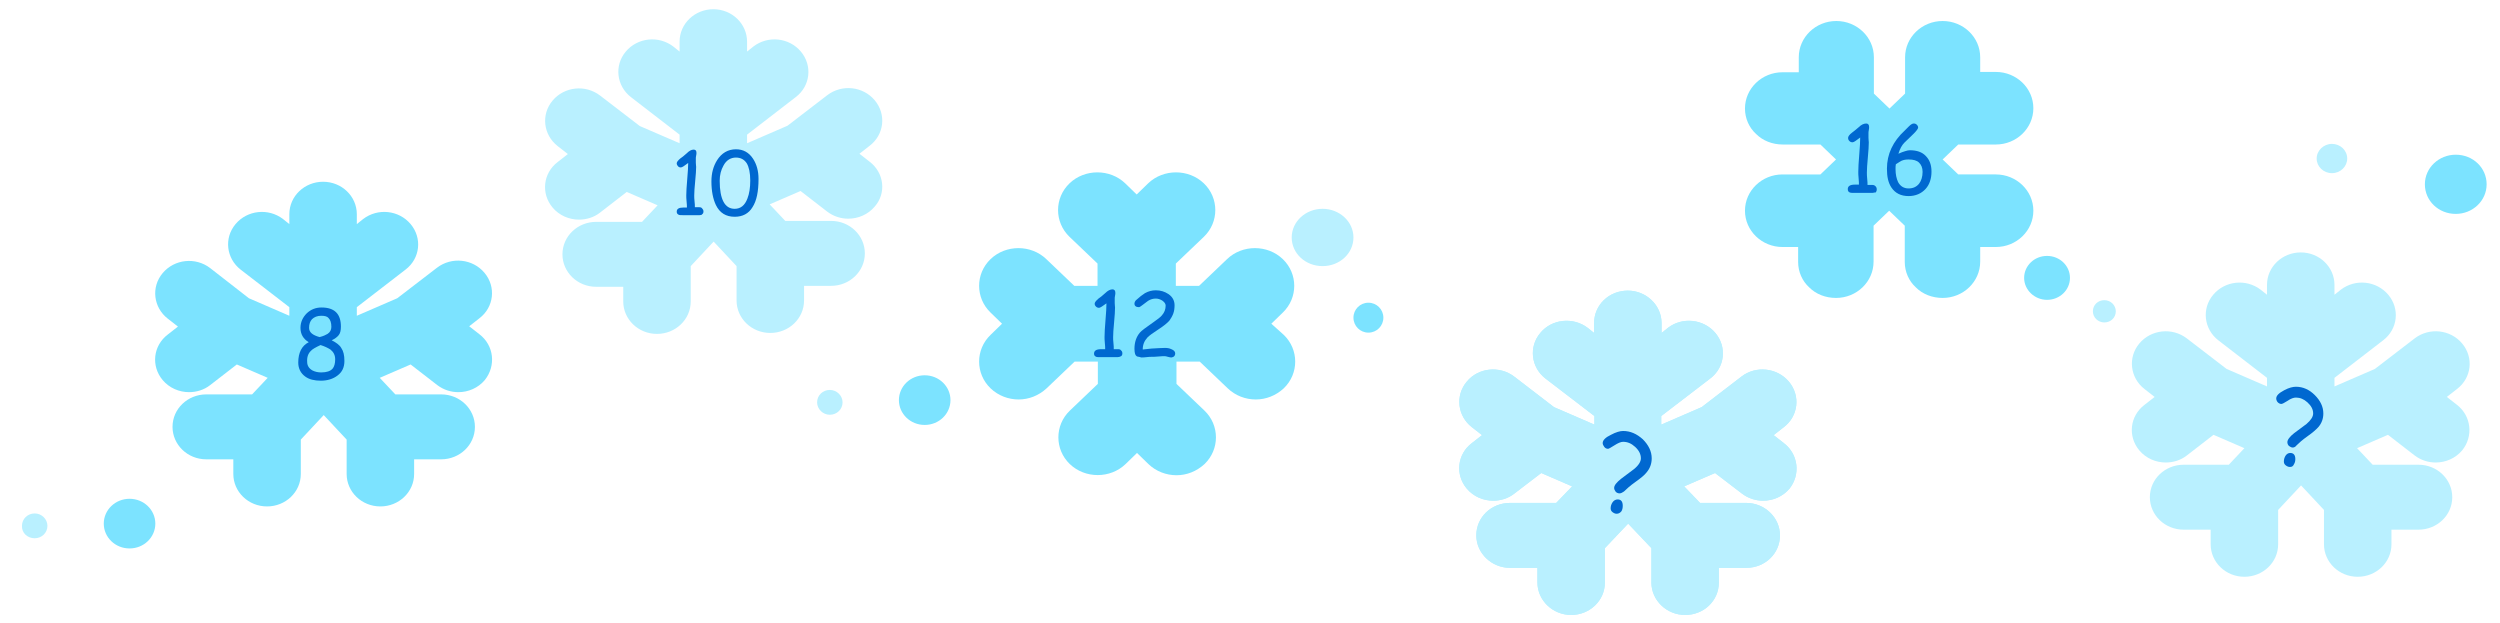 <?xml version="1.0" encoding="utf-8"?>
<!-- Generator: Adobe Illustrator 23.0.3, SVG Export Plug-In . SVG Version: 6.00 Build 0)  -->
<svg version="1.1" id="Слой_1" xmlns="http://www.w3.org/2000/svg" xmlns:xlink="http://www.w3.org/1999/xlink" x="0px" y="0px"
	 viewBox="0 0 785.4 195.7" style="enable-background:new 0 0 785.4 195.7;" xml:space="preserve">
<style type="text/css">
	.st0{fill:#7CE3FF;}
	.st1{fill:#B9F0FF;}
	.st2{fill:#0068D0;}
</style>
<path class="st0" d="M150.6,105l-3.2-2.5l3.2-2.5c4.6-3.5,5.3-9.9,1.6-14.3c-3.7-4.4-10.3-5.1-14.9-1.6l-12.5,9.6l-12.7,5.5v-2.7
	l15.3-11.8c4.6-3.5,5.3-9.9,1.6-14.3c-3.7-4.4-10.3-5.1-14.9-1.6l-2,1.6v-3.1c0-5.6-4.7-10.2-10.6-10.2c-5.8,0-10.6,4.5-10.6,10.2
	v3.1l-2-1.6c-4.6-3.5-11.2-2.8-14.9,1.6c-3.7,4.4-2.9,10.8,1.6,14.3l15.3,11.8v2.7l-12.7-5.5L66,84.2c-4.6-3.5-11.2-2.8-14.9,1.6
	c-3.7,4.4-2.9,10.8,1.6,14.3l3.2,2.5l-3.2,2.5c-4.6,3.5-5.3,9.9-1.6,14.3c2.1,2.5,5.2,3.8,8.3,3.8c2.3,0,4.7-0.7,6.6-2.2l8.4-6.5
	l9.7,4.2l-4.9,5.2H64.8c-5.8,0-10.6,4.5-10.6,10.2c0,5.6,4.7,10.2,10.6,10.2h8.5v4.6c0,5.6,4.7,10.2,10.6,10.2
	c5.8,0,10.6-4.5,10.6-10.2v-10.8l7.2-7.7l7.2,7.7v10.8c0,5.6,4.7,10.2,10.6,10.2c5.8,0,10.6-4.5,10.6-10.2v-4.6h8.5
	c5.8,0,10.6-4.5,10.6-10.2c0-5.6-4.7-10.2-10.6-10.2h-14.4l-4.9-5.2l9.7-4.2l8.4,6.5c2,1.5,4.3,2.2,6.6,2.2c3.1,0,6.2-1.3,8.3-3.8
	C155.9,114.9,155.2,108.5,150.6,105L150.6,105z"/>
<path class="st1" d="M273.2,50.8l-3.2-2.5l3.2-2.5c4.6-3.5,5.3-9.9,1.6-14.3c-3.7-4.4-10.3-5.1-14.9-1.6l-12.5,9.6l-12.7,5.5v-2.7
	l15.3-11.8c4.6-3.5,5.3-9.9,1.6-14.3c-3.7-4.4-10.3-5.1-14.9-1.6l-2,1.6v-3.1c0-5.6-4.7-10.2-10.6-10.2c-5.8,0-10.6,4.5-10.6,10.2
	v3.1l-2-1.6c-4.6-3.5-11.2-2.8-14.9,1.6c-3.7,4.4-2.9,10.8,1.6,14.3l15.3,11.8v2.7L201,39.6L188.5,30c-4.6-3.5-11.2-2.8-14.9,1.6
	c-3.7,4.4-2.9,10.8,1.6,14.3l3.2,2.5l-3.2,2.5c-4.6,3.5-5.3,9.9-1.6,14.3c2.1,2.5,5.2,3.8,8.3,3.8c2.3,0,4.7-0.7,6.6-2.2l8.4-6.5
	l9.7,4.2l-4.9,5.2h-14.4c-5.8,0-10.6,4.5-10.6,10.2c0,5.6,4.7,10.2,10.6,10.2h8.5v4.6c0,5.6,4.7,10.2,10.6,10.2
	c5.8,0,10.6-4.5,10.6-10.2V83.6l7.2-7.7l7.2,7.7v10.8c0,5.6,4.7,10.2,10.6,10.2c5.8,0,10.6-4.5,10.6-10.2v-4.6h8.5
	c5.8,0,10.6-4.5,10.6-10.2c0-5.6-4.7-10.2-10.6-10.2h-14.4l-4.9-5.2l9.7-4.2l8.4,6.5c2,1.5,4.3,2.2,6.6,2.2c3.1,0,6.2-1.3,8.3-3.8
	C278.5,60.7,277.8,54.3,273.2,50.8L273.2,50.8z"/>
<path class="st0" d="M399.4,101.7l3.6-3.5c4.8-4.6,4.8-12.2,0-16.8c-4.8-4.6-12.7-4.6-17.5,0l-8.8,8.4h-7.3v-7l8.8-8.4
	c4.8-4.6,4.8-12.2,0-16.8c-4.8-4.6-12.7-4.6-17.5,0l-3.6,3.5l-3.6-3.5c-4.8-4.6-12.7-4.6-17.5,0c-4.8,4.6-4.8,12.2,0,16.8l8.8,8.4v7
	h-7.3l-8.8-8.4c-4.8-4.6-12.7-4.6-17.5,0c-4.8,4.6-4.8,12.2,0,16.8l3.6,3.5l-3.6,3.5c-4.8,4.6-4.8,12.2,0,16.8
	c2.4,2.3,5.6,3.5,8.8,3.5c3.2,0,6.3-1.2,8.8-3.5l8.8-8.4h7.3v7l-8.8,8.4c-4.8,4.6-4.8,12.2,0,16.8c4.8,4.6,12.7,4.6,17.5,0l3.6-3.5
	l3.6,3.5c2.4,2.3,5.6,3.5,8.8,3.5c3.2,0,6.3-1.2,8.8-3.5c4.8-4.6,4.8-12.2,0-16.8l-8.8-8.4v-7h7.3l8.8,8.4c2.4,2.3,5.6,3.5,8.8,3.5
	c3.2,0,6.3-1.2,8.8-3.5c4.8-4.6,4.8-12.2,0-16.8L399.4,101.7z"/>
<path class="st0" d="M290.5,133.5c4.5,0,8.1-3.5,8.1-7.8s-3.6-7.8-8.1-7.8c-4.5,0-8.1,3.5-8.1,7.8S286,133.5,290.5,133.5z"/>
<path class="st1" d="M260.7,130.3c2.2,0,4-1.7,4-3.9c0-2.1-1.8-3.9-4-3.9c-2.2,0-4,1.7-4,3.9C256.7,128.5,258.5,130.3,260.7,130.3z"
	/>
<path class="st0" d="M40.7,172.3c4.5,0,8.1-3.5,8.1-7.8s-3.6-7.8-8.1-7.8c-4.5,0-8.1,3.5-8.1,7.8S36.2,172.3,40.7,172.3z"/>
<path class="st1" d="M10.9,169.1c2.2,0,4-1.7,4-3.9c0-2.1-1.8-3.9-4-3.9c-2.2,0-4,1.7-4,3.9C6.8,167.4,8.6,169.1,10.9,169.1z"/>
<path class="st2" d="M100.8,119.6c-2,0-3.7-0.4-4.9-1.3c-1.4-1-2.2-2.5-2.2-4.4c0-3.1,1.1-5.3,3.3-6.4c-1.7-1-2.6-2.5-2.6-4.5
	c0-1.8,0.7-3.3,2-4.6c1.3-1.2,2.8-1.8,4.6-1.8c4.1,0,6.1,2,6.1,6c0,1.2-0.2,2.1-0.7,2.7c-0.4,0.5-1.1,1.1-2.2,1.6
	c1.4,0.7,2.5,1.5,3,2.4c0.7,1,1,2.3,1,4.1c0,2-0.7,3.5-2.2,4.6C104.7,119,102.9,119.6,100.8,119.6z M100.9,99.2
	c-1.2,0-2.2,0.4-2.9,1.1c-0.6,0.7-0.9,1.5-0.9,2.7c0,1.4,1.1,2.3,3.3,2.9c1.2-0.3,2-0.7,2.5-1c0.8-0.5,1.2-1.3,1.2-2.2
	c0-1.3-0.3-2.2-0.9-2.8C102.8,99.4,102,99.2,100.9,99.2z M100.7,108.4c-1.5,0.7-2.6,1.3-3.1,1.9c-0.8,0.8-1.2,1.9-1.1,3.4
	c0,1.2,0.6,2.1,1.7,2.7c0.8,0.4,1.7,0.6,2.7,0.6c1.7,0,2.9-0.4,3.6-1.2c0.5-0.6,0.8-1.6,0.8-2.9c0-1.3-0.5-2.3-1.5-3.1
	C103,109.3,102,108.8,100.7,108.4z"/>
<path class="st2" d="M219.8,67.6h-2.6l-2.6,0c-0.6,0-1.1,0-1.3-0.1c-0.5-0.2-0.7-0.5-0.7-1c0-0.9,0.7-1.3,2.1-1.3l0.6,0l0.5,0
	c0-0.4,0-1.1-0.1-1.9c-0.1-0.8-0.1-1.5-0.1-1.9c0-1.1,0.1-2.8,0.3-5.1c0.2-2.3,0.3-4,0.3-5.1c-1.2,0.9-1.9,1.4-2.3,1.4
	c-0.4,0-0.7-0.1-0.9-0.4c-0.3-0.3-0.4-0.6-0.4-0.9c0-0.4,0.4-0.9,1.1-1.5c0.5-0.3,1.2-0.9,2-1.6c0.8-0.8,1.5-1.2,2.2-1.2
	c0.6,0,0.9,0.3,0.9,1c0,0.2,0,0.5-0.1,0.9c-0.1,0.4-0.1,0.7-0.1,0.9c0,0.3,0,0.7,0,1.3c0,0.6,0.1,1,0.1,1.3c0,1-0.1,2.5-0.3,4.5
	c-0.2,2-0.3,3.5-0.3,4.5c0,0.5,0,1.1,0.1,1.9c0.1,0.7,0.1,1.3,0.1,1.8l1.4,0c0.4,0,0.7,0.1,0.9,0.4c0.2,0.2,0.4,0.5,0.4,0.9
	c0,0.4-0.1,0.7-0.4,0.9C220.5,67.5,220.2,67.6,219.8,67.6z"/>
<path class="st2" d="M230.8,68.1c-2.7,0-4.7-1.2-5.9-3.7c-0.9-1.9-1.4-4.4-1.4-7.4c0-2.6,0.6-4.8,1.8-6.7c1.4-2.2,3.4-3.4,5.9-3.4
	c2.3,0,4.1,1,5.4,3c1.1,1.7,1.7,3.8,1.7,6.3c0,4-0.6,6.9-1.9,8.9C235.2,67.1,233.3,68.1,230.8,68.1z M231.2,49.5
	c-1.6,0-3,0.8-3.9,2.5c-0.8,1.4-1.2,3-1.2,4.8c0,2.9,0.4,5.1,1.2,6.6c0.8,1.5,2,2.2,3.5,2.2c1.9,0,3.2-1.1,4-3.2
	c0.6-1.5,0.9-3.4,0.9-5.7c0-2.4-0.4-4.2-1.1-5.4C233.8,50.1,232.7,49.5,231.2,49.5z"/>
<path class="st2" d="M351.1,112.2h-2.7l-2.7,0c-0.6,0-1.1,0-1.3-0.1c-0.5-0.2-0.7-0.5-0.7-1c0-0.9,0.7-1.4,2.2-1.4l0.7,0l0.6,0
	c0-0.4,0-1.1-0.1-1.9c-0.1-0.9-0.1-1.5-0.1-1.9c0-1.2,0.1-2.9,0.3-5.3c0.2-2.3,0.3-4.1,0.3-5.3c-1.2,0.9-2,1.4-2.3,1.4
	c-0.4,0-0.7-0.1-1-0.4c-0.3-0.3-0.4-0.6-0.4-0.9c0-0.4,0.4-0.9,1.2-1.6c0.5-0.3,1.2-0.9,2.1-1.7c0.8-0.8,1.6-1.2,2.3-1.2
	c0.6,0,0.9,0.4,0.9,1.1c0,0.2,0,0.5-0.1,0.9c-0.1,0.4-0.1,0.7-0.1,0.9c0,0.3,0,0.8,0,1.4c0,0.6,0.1,1.1,0.1,1.4c0,1-0.1,2.6-0.3,4.7
	c-0.2,2.1-0.3,3.6-0.3,4.6c0,0.5,0,1.2,0.1,1.9c0.1,0.8,0.1,1.4,0.1,1.9l1.4,0c0.4,0,0.7,0.1,0.9,0.4c0.3,0.2,0.4,0.6,0.4,0.9
	c0,0.4-0.1,0.7-0.4,0.9C351.8,112.1,351.5,112.2,351.1,112.2z"/>
<path class="st2" d="M367.9,112.3c-0.2,0-0.6-0.1-1-0.2c-0.4-0.1-0.7-0.2-0.9-0.2c-0.5,0-1.2,0-2.1,0.1s-1.6,0.1-2.1,0.1
	c-0.4,0-0.9,0-1.6,0.1c-0.7,0.1-1.2,0.1-1.6,0.1c-0.1,0-0.2,0-0.4-0.1c-0.2,0-0.3-0.1-0.4-0.1c-0.6,0-1-0.3-1.2-0.9
	c-0.1-0.3-0.2-0.9-0.2-1.6c0-2.1,0.6-3.8,1.7-5.1c0.5-0.6,2-1.7,4.3-3.3c1.3-0.9,2.2-1.6,2.6-2.1c0.8-0.9,1.2-1.9,1.2-3.1
	c0-0.6-0.4-1.1-1.1-1.6c-0.7-0.4-1.3-0.6-2-0.6c-0.8,0-1.6,0.2-2.4,0.7l-2,1.5c-0.4,0.3-0.7,0.5-0.9,0.5c-0.9,0-1.4-0.4-1.4-1.1
	c0-0.4,0.2-0.8,0.5-1.1c1.1-1,2-1.7,2.8-2.2c1.1-0.6,2.2-0.9,3.4-0.9c1.5,0,2.8,0.4,4,1.2c1.3,0.9,1.9,2.1,1.9,3.5
	c0,0.9-0.1,1.8-0.4,2.6c-0.3,0.8-0.7,1.5-1.2,2.2c-0.7,0.8-1.8,1.7-3.5,2.8c-1.7,1.1-2.8,1.9-3.4,2.5c-1,1.1-1.5,2.3-1.5,3.8
	l2.8-0.3c1.9-0.1,3.3-0.2,4.2-0.2c0.7,0,1.4,0.1,2,0.4c0.8,0.3,1.2,0.8,1.2,1.3c0,0.4-0.1,0.7-0.4,1
	C368.6,112.1,368.3,112.3,367.9,112.3z"/>
<path class="st1" d="M732.6,54.4c2.7,0,4.8-2.1,4.8-4.6c0-2.6-2.2-4.6-4.8-4.6s-4.8,2.1-4.8,4.6C727.8,52.3,729.9,54.4,732.6,54.4z"
	/>
<path class="st1" d="M771.9,127.2l-3.2-2.5l3.2-2.5c4.6-3.5,5.3-9.9,1.6-14.3c-3.7-4.4-10.3-5.1-14.9-1.6l-12.5,9.6l-12.7,5.5v-2.7
	l15.3-11.8c4.6-3.5,5.3-9.9,1.6-14.3c-3.7-4.4-10.3-5.1-14.9-1.6l-2,1.6v-3.1c0-5.6-4.7-10.2-10.6-10.2c-5.8,0-10.6,4.5-10.6,10.2
	v3.1l-2-1.6c-4.6-3.5-11.2-2.8-14.9,1.6c-3.7,4.4-2.9,10.8,1.6,14.3l15.3,11.8v2.7l-12.7-5.5l-12.5-9.6c-4.6-3.5-11.2-2.8-14.9,1.6
	c-3.7,4.4-2.9,10.8,1.6,14.3l3.2,2.5l-3.2,2.5c-4.6,3.5-5.3,9.9-1.6,14.3c2.1,2.5,5.2,3.8,8.3,3.8c2.3,0,4.7-0.7,6.6-2.2l8.4-6.5
	l9.7,4.2l-4.9,5.2H686c-5.8,0-10.6,4.5-10.6,10.2c0,5.6,4.7,10.2,10.6,10.2h8.5v4.6c0,5.6,4.7,10.2,10.6,10.2
	c5.8,0,10.6-4.5,10.6-10.2v-10.8l7.2-7.7l7.2,7.7v10.8c0,5.6,4.7,10.2,10.6,10.2c5.8,0,10.6-4.5,10.6-10.2v-4.6h8.5
	c5.8,0,10.6-4.5,10.6-10.2c0-5.6-4.7-10.2-10.6-10.2h-14.4l-4.9-5.2l9.7-4.2l8.4,6.5c2,1.5,4.3,2.2,6.6,2.2c3.1,0,6.2-1.3,8.3-3.8
	C777.1,137.1,776.4,130.7,771.9,127.2L771.9,127.2z"/>
<path class="st1" d="M661.1,101.3c2,0,3.6-1.5,3.6-3.5c0-1.9-1.6-3.5-3.6-3.5s-3.6,1.5-3.6,3.5C657.5,99.8,659.2,101.3,661.1,101.3z
	"/>
<path class="st0" d="M643.1,94.2c4,0,7.2-3.1,7.2-6.9c0-3.8-3.2-6.9-7.2-6.9c-4,0-7.2,3.1-7.2,6.9C635.9,91.1,639.2,94.2,643.1,94.2
	z"/>
<path class="st0" d="M771.5,67.2c5.3,0,9.7-4.1,9.7-9.3s-4.3-9.3-9.7-9.3c-5.3,0-9.7,4.1-9.7,9.3S766.1,67.2,771.5,67.2z"/>
<path class="st0" d="M622.1,77.6h4.9c6.5,0,11.8-5.1,11.8-11.4c0-6.3-5.3-11.4-11.8-11.4h-11.8l-4.9-4.7l4.9-4.7H627
	c6.5,0,11.8-5.1,11.8-11.4s-5.3-11.4-11.8-11.4h-4.9V18c0-6.3-5.3-11.4-11.8-11.4c-6.5,0-11.8,5.1-11.8,11.4v11.4l-4.9,4.7l-4.9-4.7
	V18c0-6.3-5.3-11.4-11.8-11.4c-6.5,0-11.8,5.1-11.8,11.4v4.7H560c-6.5,0-11.8,5.1-11.8,11.4c0,3.1,1.3,6,3.5,8
	c2.1,2.1,5.1,3.3,8.4,3.3h11.8l4.9,4.7l-4.9,4.7H560c-6.5,0-11.8,5.1-11.8,11.4c0,6.3,5.3,11.4,11.8,11.4h4.9v4.7c0,3.1,1.3,6,3.5,8
	c2.1,2.1,5.1,3.3,8.4,3.3c6.5,0,11.8-5.1,11.8-11.4V70.9l4.9-4.7l4.9,4.7v11.4c0,3.1,1.3,6,3.5,8c2.1,2.1,5.1,3.3,8.4,3.3
	c6.5,0,11.8-5.1,11.8-11.4V77.6z"/>
<path class="st1" d="M560.4,139.2l-3.2-2.5l3.2-2.5c4.6-3.5,5.3-9.9,1.6-14.3c-3.7-4.4-10.4-5.1-14.9-1.6l-12.5,9.6l-12.7,5.5v-2.7
	l15.4-11.8c4.6-3.5,5.3-9.9,1.6-14.3c-3.7-4.4-10.4-5.1-14.9-1.6l-2,1.6v-3.1c0-5.6-4.8-10.2-10.6-10.2c-5.9,0-10.6,4.5-10.6,10.2
	v3.1l-2-1.6c-4.6-3.5-11.3-2.8-14.9,1.6c-3.7,4.4-2.9,10.8,1.6,14.3l15.4,11.8v2.7l-12.7-5.5l-12.5-9.6c-4.6-3.5-11.3-2.8-14.9,1.6
	c-3.7,4.4-2.9,10.8,1.6,14.3l3.2,2.5l-3.2,2.5c-4.6,3.5-5.3,9.9-1.6,14.3c2.1,2.5,5.2,3.8,8.3,3.8c2.3,0,4.7-0.7,6.6-2.2l8.5-6.5
	l9.7,4.2l-5,5.2h-14.5c-5.9,0-10.6,4.5-10.6,10.2c0,5.6,4.8,10.2,10.6,10.2h8.6v4.6c0,5.6,4.8,10.2,10.6,10.2s10.6-4.5,10.6-10.2
	v-10.8l7.3-7.7l7.3,7.7v10.8c0,5.6,4.8,10.2,10.6,10.2c5.9,0,10.6-4.5,10.6-10.2v-4.6h8.6c5.9,0,10.6-4.5,10.6-10.2
	c0-5.6-4.8-10.2-10.6-10.2h-14.5l-5-5.2l9.7-4.2l8.5,6.5c2,1.5,4.3,2.2,6.6,2.2c3.1,0,6.2-1.3,8.3-3.8
	C565.7,149.1,565,142.7,560.4,139.2L560.4,139.2z"/>
<path class="st1" d="M560.4,139.2l-3.2-2.5l3.2-2.5c4.6-3.5,5.3-9.9,1.6-14.3c-3.7-4.4-10.4-5.1-14.9-1.6l-12.5,9.6l-12.7,5.5v-2.7
	l15.4-11.8c4.6-3.5,5.3-9.9,1.6-14.3c-3.7-4.4-10.4-5.1-14.9-1.6l-2,1.6v-3.1c0-5.6-4.8-10.2-10.6-10.2c-5.9,0-10.6,4.5-10.6,10.2
	v3.1l-2-1.6c-4.6-3.5-11.3-2.8-14.9,1.6c-3.7,4.4-2.9,10.8,1.6,14.3l15.4,11.8v2.7l-12.7-5.5l-12.5-9.6c-4.6-3.5-11.3-2.8-14.9,1.6
	c-3.7,4.4-2.9,10.8,1.6,14.3l3.2,2.5l-3.2,2.5c-4.6,3.5-5.3,9.9-1.6,14.3c2.1,2.5,5.2,3.8,8.3,3.8c2.3,0,4.7-0.7,6.6-2.2l8.5-6.5
	l9.7,4.2l-5,5.2h-14.5c-5.9,0-10.6,4.5-10.6,10.2c0,5.6,4.8,10.2,10.6,10.2h8.6v4.6c0,5.6,4.8,10.2,10.6,10.2s10.6-4.5,10.6-10.2
	v-10.8l7.3-7.7l7.3,7.7v10.8c0,5.6,4.8,10.2,10.6,10.2c5.9,0,10.6-4.5,10.6-10.2v-4.6h8.6c5.9,0,10.6-4.5,10.6-10.2
	c0-5.6-4.8-10.2-10.6-10.2h-14.5l-5-5.2l9.7-4.2l8.5,6.5c2,1.5,4.3,2.2,6.6,2.2c3.1,0,6.2-1.3,8.3-3.8
	C565.7,149.1,565,142.7,560.4,139.2L560.4,139.2z"/>
<path class="st0" d="M429.9,104.5c2.6,0,4.7-2.1,4.7-4.7c0-2.6-2.1-4.7-4.7-4.7c-2.6,0-4.7,2.1-4.7,4.7
	C425.2,102.4,427.3,104.5,429.9,104.5z"/>
<path class="st1" d="M415.5,83.6c5.4,0,9.7-4,9.7-9s-4.4-9-9.7-9s-9.7,4-9.7,9S410.1,83.6,415.5,83.6z"/>
<path class="st2" d="M588.2,60.6h-2.8l-2.8,0c-0.7,0-1.1,0-1.4-0.1c-0.5-0.2-0.7-0.5-0.7-1.1c0-0.9,0.7-1.4,2.2-1.4l0.7,0l0.6,0
	c0-0.4,0-1.1-0.1-2c-0.1-0.9-0.1-1.5-0.1-2c0-1.2,0.1-3,0.3-5.4c0.2-2.4,0.3-4.2,0.3-5.4c-1.3,1-2,1.5-2.4,1.5c-0.4,0-0.7-0.1-1-0.4
	c-0.3-0.3-0.4-0.6-0.4-1c0-0.4,0.4-1,1.2-1.6c0.5-0.4,1.2-0.9,2.1-1.7c0.8-0.8,1.6-1.2,2.4-1.2c0.6,0,0.9,0.4,0.9,1.1
	c0,0.2,0,0.5-0.1,1c-0.1,0.4-0.1,0.7-0.1,1c0,0.3,0,0.8,0,1.4c0,0.6,0.1,1.1,0.1,1.4c0,1.1-0.1,2.7-0.3,4.8
	c-0.2,2.1-0.3,3.7-0.3,4.7c0,0.5,0,1.2,0.1,2c0.1,0.8,0.1,1.4,0.1,1.9l1.5,0c0.4,0,0.7,0.1,1,0.4c0.3,0.3,0.4,0.6,0.4,1
	c0,0.4-0.1,0.7-0.4,1C588.9,60.4,588.6,60.6,588.2,60.6z"/>
<path class="st2" d="M599.6,61.6c-2.4,0-4.2-0.9-5.4-2.7c-1-1.5-1.4-3.4-1.4-5.9c0-4.6,1.9-8.6,5.6-12l1.3-1.3
	c0.6-0.6,1.1-0.9,1.5-0.9c0.4,0,0.7,0.1,1,0.4c0.3,0.3,0.4,0.6,0.4,0.9c0,0.3-0.5,1-1.4,1.9l-2.9,2.8c-0.8,0.8-1.4,1.9-1.9,3.5
	c0.8-0.4,1.5-0.6,2.1-0.8c0.6-0.2,1.1-0.3,1.5-0.3c2.2,0,3.9,0.6,5,1.8c1.2,1.2,1.8,2.8,1.8,4.9c0,2.2-0.6,4.1-1.9,5.5
	C603.6,60.8,601.8,61.6,599.6,61.6z M599.6,50.1c-0.8,0-1.5,0.1-2.2,0.4c-0.2,0.1-0.9,0.5-1.8,1.1c-0.1,0.5-0.1,1-0.1,1.5
	c0,1.7,0.3,3,0.8,4.1c0.7,1.3,1.8,2,3.3,2c1.4,0,2.5-0.5,3.3-1.5c0.7-0.9,1.1-2.2,1.1-3.7c0-1.3-0.4-2.2-1.1-2.9
	C602.2,50.4,601.1,50.1,599.6,50.1z"/>
<g>
	<path class="st2" d="M508.8,155c-0.5,0-0.9-0.2-1.2-0.5c-0.3-0.4-0.5-0.8-0.5-1.2c0-0.8,0.7-1.7,2.2-2.9l4-3
		c1.5-1.2,2.2-2.4,2.2-3.4c0-1.3-0.6-2.5-1.8-3.6c-1.2-1.1-2.4-1.6-3.8-1.6c-0.7,0-1.6,0.4-2.7,1.1s-1.8,1.1-2,1.1
		c-0.5,0-0.9-0.2-1.2-0.6s-0.5-0.8-0.5-1.2c0-0.9,0.9-1.8,2.6-2.6c1.5-0.8,2.8-1.2,3.8-1.2c2.3,0,4.3,0.9,6.2,2.6
		c1.8,1.8,2.8,3.8,2.8,6c0,1.6-0.5,3.1-1.6,4.4c-0.6,0.8-1.8,1.8-3.5,3c-1.7,1.2-2.9,2.3-3.6,3C509.7,154.7,509.3,155,508.8,155z
		 M507.9,161.4c-0.5,0-0.9-0.2-1.3-0.5c-0.4-0.3-0.6-0.7-0.6-1.2c0-0.7,0.2-1.3,0.6-1.9c0.4-0.6,1-0.9,1.6-0.9c1.1,0,1.6,0.7,1.6,2
		c0,0.6-0.1,1.2-0.4,1.7C509,161.1,508.5,161.4,507.9,161.4z"/>
</g>
<g>
	<path class="st2" d="M720.3,140.6c-0.4,0-0.8-0.2-1.2-0.5c-0.3-0.3-0.5-0.7-0.5-1.2c0-0.7,0.7-1.7,2.1-2.8l3.9-2.9
		c1.4-1.2,2.1-2.3,2.1-3.3c0-1.3-0.6-2.4-1.8-3.5c-1.1-1-2.3-1.5-3.6-1.5c-0.7,0-1.6,0.3-2.6,1c-1.1,0.7-1.7,1-2,1
		c-0.4,0-0.8-0.2-1.1-0.5s-0.5-0.8-0.5-1.2c0-0.9,0.8-1.7,2.5-2.6c1.5-0.8,2.7-1.1,3.7-1.1c2.2,0,4.2,0.9,5.9,2.6s2.7,3.6,2.7,5.8
		c0,1.6-0.5,3-1.5,4.2c-0.6,0.7-1.7,1.7-3.4,2.9c-1.7,1.2-2.8,2.2-3.5,2.9C721.2,140.3,720.8,140.6,720.3,140.6z M719.4,146.7
		c-0.5,0-0.9-0.2-1.3-0.5c-0.4-0.3-0.6-0.7-0.6-1.2c0-0.7,0.2-1.3,0.5-1.8c0.4-0.6,0.9-0.9,1.5-0.9c1,0,1.6,0.6,1.6,1.9
		c0,0.6-0.1,1.1-0.4,1.6C720.4,146.5,720,146.7,719.4,146.7z"/>
</g>
</svg>
